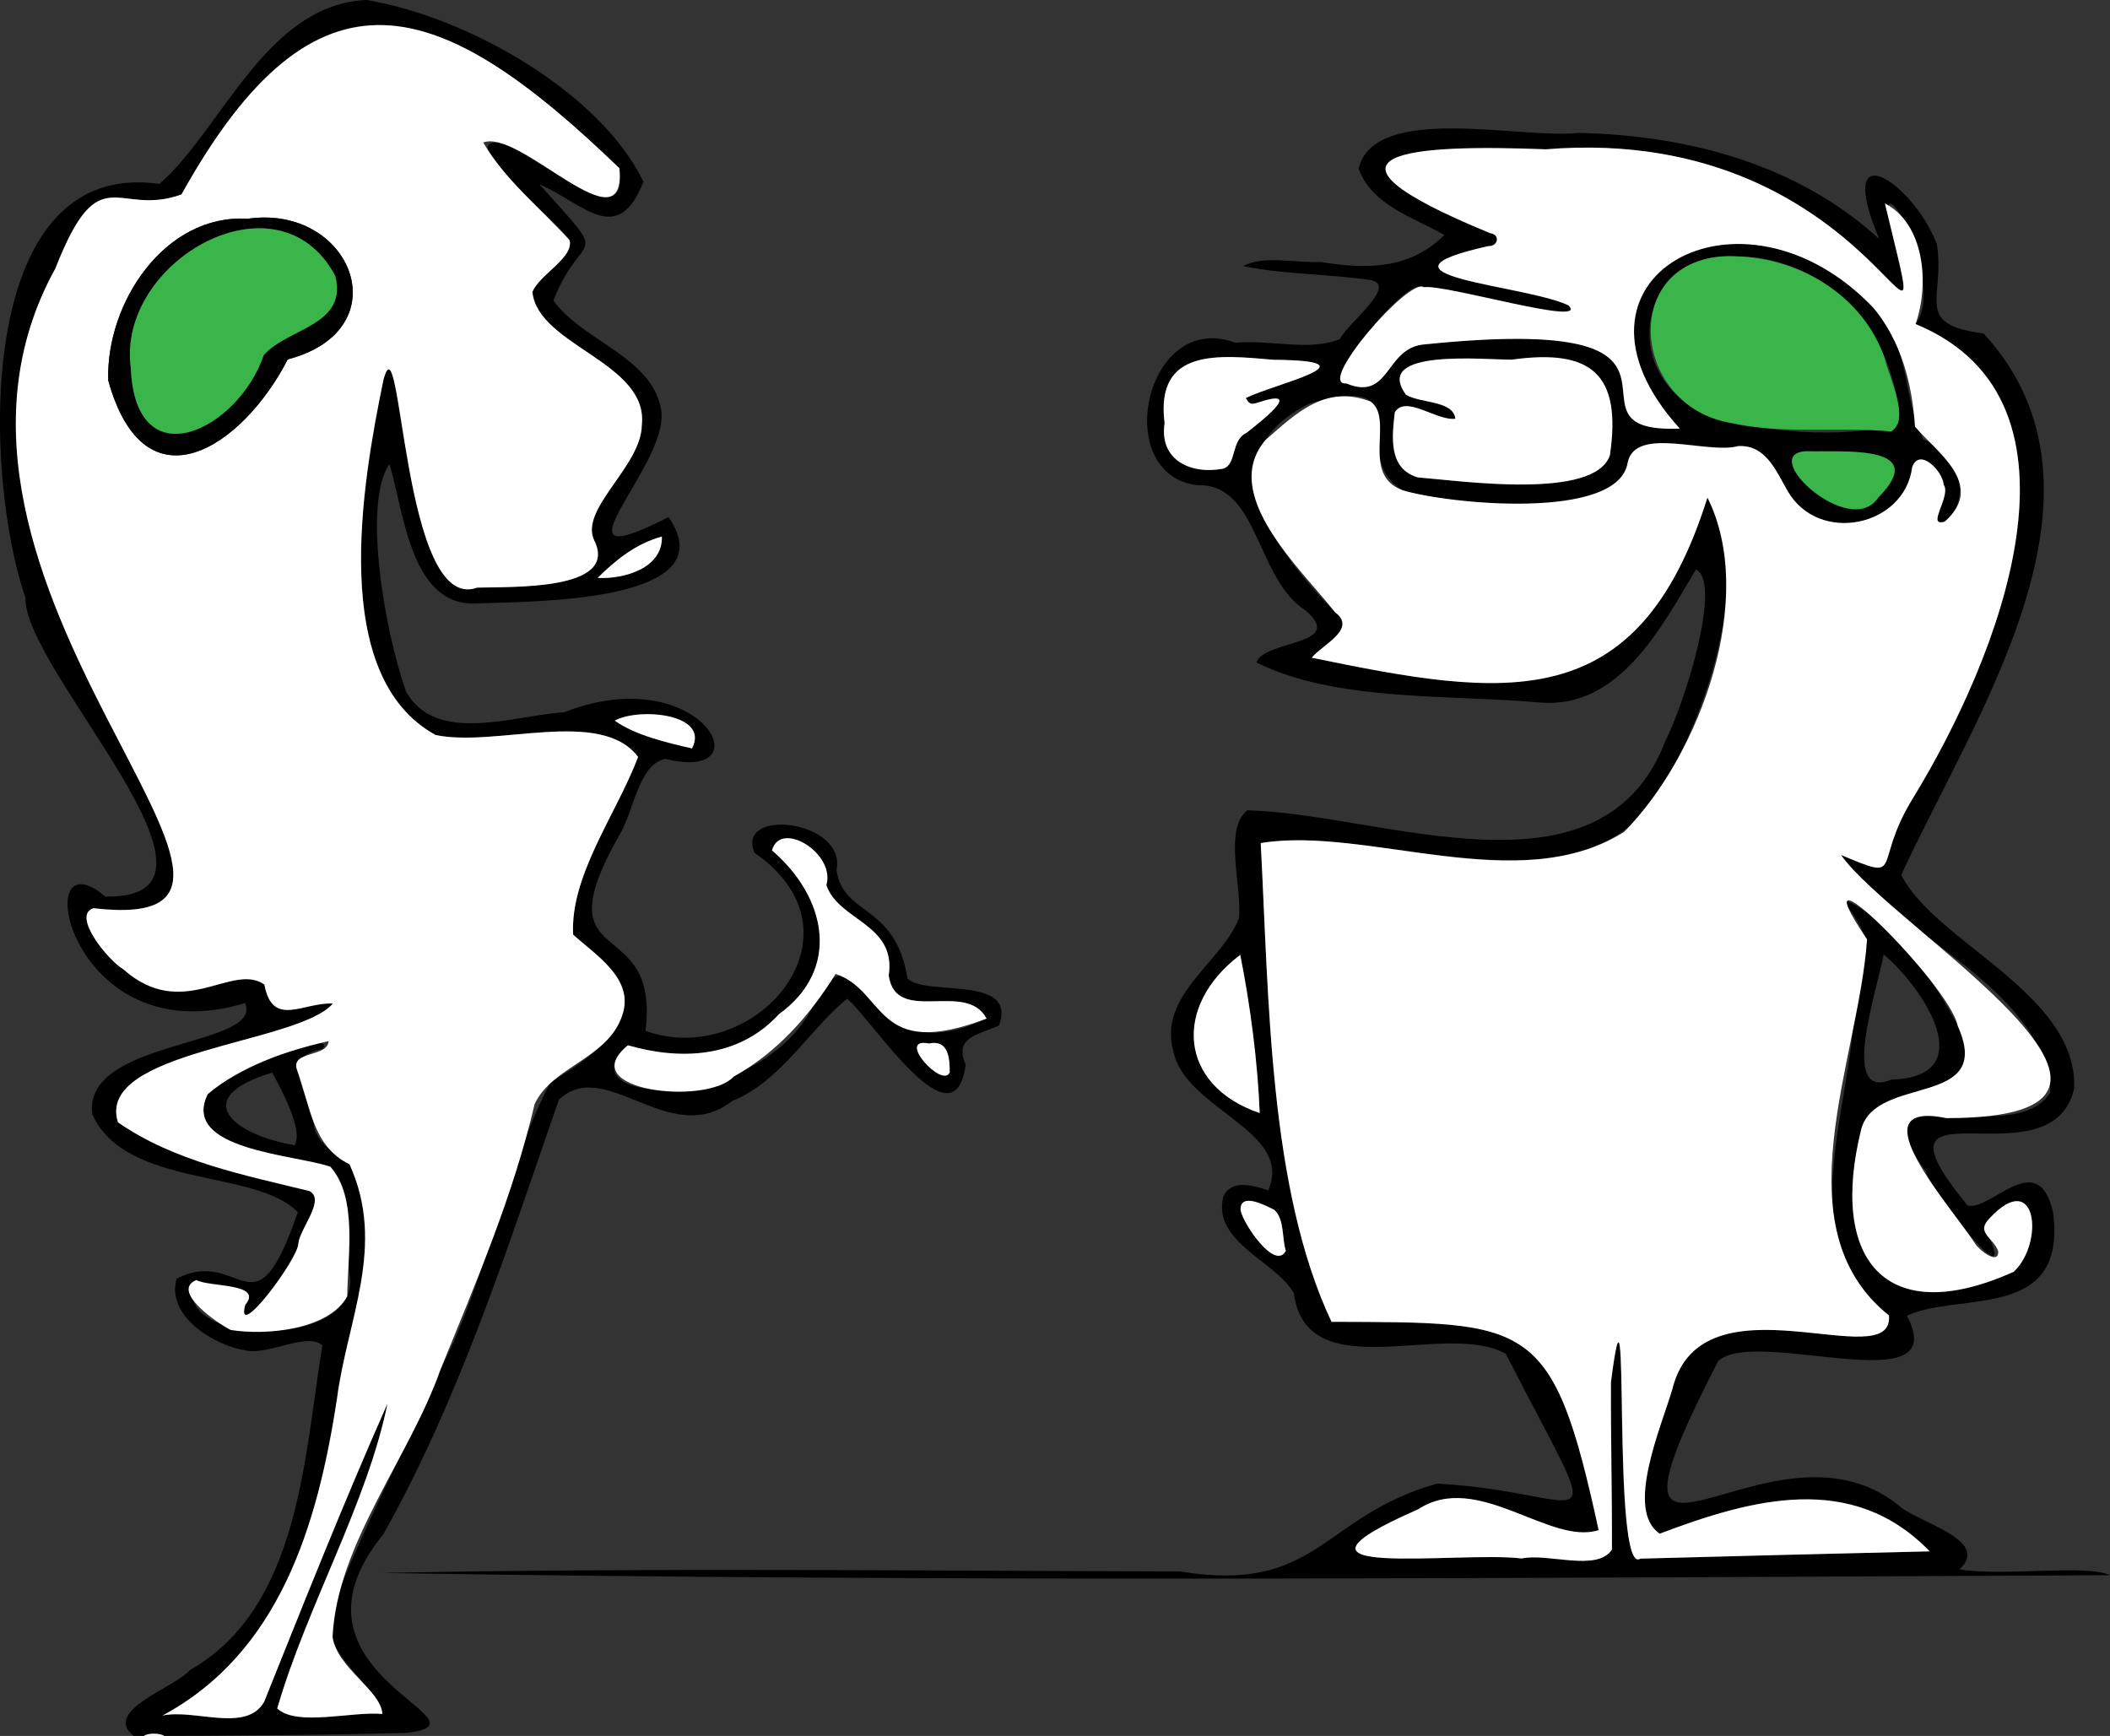 <?xml version="1.0" encoding="UTF-8"?> <svg xmlns="http://www.w3.org/2000/svg" id="Layer_1" data-name="Layer 1" viewBox="0 0 694.55 571.46"><rect x="0" y="0" width="694.55" height="571.46" fill="#333333" stroke="none"/><defs><style> .cls-1, .cls-2, .cls-3 { stroke-width: 0px; } .cls-2 { fill: #fff; } .cls-3 { fill: #39b54a; } </style></defs><path class="cls-1" d="m44,571.46c-10.51-8.33,13.6-15.85,18.51-21.69,36.08-20.47,37.55-69.86,43.6-106.87-4.99-4.58-17.65,3.41-25.43,1.62-10.27-1.67-26.12-11.33-22.53-23.59,21.31-10.95,25.38,20.63,39.87-21.9-13.73-14.36-56.59-7.71-67.65-32.21-3.26-24.93,56.57-22.03,50.29-36.62-58.1,17.66-71.68-56.93-46.03-35.07,49.82,1.12-26.9-74.4-26.24-98.36C-5.36,157.38-9.12,51.67,52.44,60.56,72.72,43.16,87.52,1.41,120.63,0c33.52,5.56,77.11,30.59,91.18,59.84-8.62,21.73-19.73,7.14-34.28.8,24.46,27.26,14.2,13.84,4.63,38.31,9.78,13.55,33.11,18.71,35.53,36.47,2.37,18.25-39.25,56.1,2.37,34.8,19.42,28.11-44.42,27.76-62.09,28.37-22.7,2.19-24.86-29.55-29.77-45.83-8.83,12.69-1.75,54.26,5.39,74.76,9.79,17.87,35.8,7.9,52.15,6.95,44.84-17.62,66.7,23.49,33.19,15.35-8.88,1.79-10.47,18.09-15.27,25.48-25.8,45.63,13.78,24.41,8.81,64.06,35.81,12.78,74.69-31.78,35.92-58.61-6.45-15,30.36-10.92,26.97,5.74,2.23,15.27,19.33,10.76,23.37,35.61,5.84,6.07,36.26-1.41,30.13,15.47-6.58,3.04-15.06,3.8-10.99,12.95-3.74,27.71-30.51-14.45-38.96-21.74-11.17,8.49-21.82,27.34-37.91,33.66-20.64,15.99-41.61-14.95-57.03-.44-16.77,48.31-32.48,97.94-57.77,143.04-37.54,45.99,38.75,61.71,7.6,65.42-29.91.73-60.64,1-89.82.99Zm83.57-109.48c-6.64,32.71-26.54,66.81-36.3,100.43,6.48,6.16,24.49.69,34.59,1.81-1.56-9.81-21.93-20.22-16.58-34.71,10.43-26.89,24-52.46,35.76-78.79,15.45-29.99,20.98-65.87,36.25-94.53,9.59-5.75,19.78-12.14,23.89-23.13,2.94-11.33-9.3-18.81-16.52-25.39-1.04-19.51,14.35-39.91,21.38-58.49-12.28-16.38-46.92-3-66.64-7.23-35.27-19.48-24.24-82.44-17.24-116.67,6.07-23.79,6.17,77.3,30.85,68.16,11.14-.6,46.87,1.33,38.59-15.57-5.06-10.07,15.5-24.42,15.66-37.93,2.3-20.62-34.15-26.09-36.02-43.82,2.48-6.06,13.64-11.06,12.25-17.06-4.15-6.46-39.03-34.57-22.54-31.93,10.19,2.17,42.74,32.6,38.94,8.24C145.13-1.04,104.55-16.73,59.75,64.03c-20.94,7.68-27.11-12.95-41.52,24.38-57.25,103.37,98.04,220.52,12.52,210.58-7.43,2.38,5.08,17.18,9.77,20.04,19.92,17.59,35.72-2.46,46.52,5.08,2.68,14.43,12.9,5.73,22.55,6.27-11.48,13.4-78.18,15.3-70.75,39.1,18.48,12.84,41.49,17.33,63.01,22.61,5.43,2.92-3.16,12.28-3.64,17.29-.26,5.6-20.57,32.34-17.49,20.19,6.05-7.04-11.83-6.05-16.07-8.17-11.05,21.74,55.84,23.74,50.28-2.49-1-10.97,2.08-26.72-6.18-34.81-11.63-3.92-49.37-5.61-40.38-23.88,4.03-5.42,42.48-22.64,37.92-14.93-14.26,2.54-5.74,13.3-3.29,22.69.48,8.73,6.44,10.66,12.05,15.33,12.16,26.67-.73,51-4.12,77.03-6.38,42.01-19.08,83.9-57.49,104.42,10.42-2.11,27.6,5.52,33.49-4.49,13.18-32.87,26.31-65.94,40.63-98.28Zm197.18-126.67c-6.75-12.78-29.78,2.34-32.2-14.16,2.53-17.12-16.41-17.87-20.54-29.75,3.09-10.47-15.15-21.66-17.9-11.45,18.01,15.44,22.84,39.06,2.29,53.92-13.5,14.75-32.94,15.09-49.71,10.23-22.03,19.61,42.23,23.22,61.01-12.89,16.62-32.12,13.51,24.76,57.06,4.1Zm-235.15,17.78c-27.79,8.4-12.61,20.53,7.37,23.91,2.97-4.84-4.21-18.14-7.37-23.91Zm112.76-115.86c6.61,4.76,17.13,7.25,25.42,9.14,5.99-11.45-17.49-13.54-25.42-9.14Zm15.51-60.61c-8.65,2.41-15.17,7.7-21.15,13.62,8.56.46,21.49-3.11,21.15-13.62Zm87.92,166.89c-11.13-2.25,4.46,15.03,6.83,9.49.02-4.8-.5-10.86-6.83-9.49Z"></path><path class="cls-2" d="m47.36,571.46c1.27-1.03,5.39-.98,6.72,0-2.24,0-4.48,0-6.72,0Z"></path><path class="cls-1" d="m618.57,78.61c-15.02-35.69,10.93-18.83,18.95,1.61,2.99,17.72-8.11,26.59,15.41,29.53,47.93,52.2-3.04,125.88-27.09,178.26,11.15,22.23,57.96,38.97,56.93,70.17-7.09,32.99-71.87-6.03-35.11,38.64,7.62,2.07,23.18-19.58,28.14,2.27,4.78,36.16-31.11,26-48.11,34.05,15.5,29.3-49.91,3.44-62.13,14.93-47.44,92.03,16.79,13.35,59.28,47.38,5.86,5.67,30.75,11.29,20.2,21.17,14.18,2.41,42.18-1.78,49.5,1.93-189.54.88-379.37,2.31-568.78-.75,87.5-1.77,175.07-.7,262.59-.5,45.66,7.44,46.53-18.14,84.69-28.91,52.36,2.85,56.98,24.28,22.62-42.74-19.91-11.2-65.42,11.71-69.77-19.88-5.55-10.41-27.04-16.8-23.19-31.91,2.67-5.83,10.08-3.58,14.76-2,8.63-19.68-27.51-26.67-31.24-45.87-5.11-18.42,16.22-29.38,21.6-43.74,1.07-10.29-5.13-29.27,2.74-35.5,44.22,1.02,116.4,32.25,137.59-22.72,6.79-13.53,18.76-52.48,10.1-56.59-11.39,19.18-25.23,45.84-51.1,43.84-30.11-2.72-67.38-.16-93.59-13.21,2.78-7.54,29.72-5.5,16.19-17.12-16.43-10.45-15.38-41.98-35.66-41.22-28.64-3.48-17.11-57.91,12.57-46.91,11.12-1.12,24.31,2.97,34.42-1.22,2.58-5.27,18.95-17.43,10.3-19.38-13.88-2.04-28.91-1.87-42.13-4.61,6.1-3.65,17.73-.99,25.51-1.37,15.32,2.51,29.31,2.39,40.69-8.88-10.15-5.88-23.86-9.65-28.23-21.89,5.33-21.69,53.55-9.57,72.31-11.72,36.44.79,72.18,10.4,99.04,34.89Zm-186.77,137.9c63.86,13.21,107.41,19.89,130.23-52.73,14.42,24.82,1.59,65.13-11.84,89.92-24.36,53.04-94.85,16.93-135.19,23.82,2.69,50.78,2.61,113.78,23.29,157.6,66.05.23,72.7-1.04,87.94,68.57-15.96,5.2-39.95-19.57-59.38-6.85-53.98,23.62,12.95,13.68,34.06,16.19,8.6-1.62,24.91,4.31,29.71-2.94.06-18.38-.41-36.72-.33-55.09,6.69-51.88-.46,61.16,9.69,58.08,31.72-.84,63.68-1.67,95.22-2.4-25.58-26.55-58.54-17.13-88.85-5.81-11.55-7.37.46-35.37,4.12-47.51,9.64-39.09,72.81-3.89,71.34-24.32-33.59-23.93-11.54-69.07-11.4-103.22,3.86-20.07,7.22-18.54-4.09-33.98,15.6,6.3,30.05,26.11,38.13,41.91,12.11,27.1-26.68,15.81-31.74,33.82-10.58,43.02,7.48,66.14,50.17,47.08,9.94-9.84,7.78-34.03-7.97-17.6-2.86,3.63-2.3,3.56.01,6.49,8.54,19.77-19.6-15.61-20.86-21.74-25.17-34.72,28.68-6.34,40.88-26.22-2.22-35.28-51.86-51.57-68.94-78.14,21.47,9.03,9.9,3.79,23.65-18.64,27.85-45.44,62.48-130.83.89-156.13,9.74-12.02-10.57-52.11-9.08-35.66,16.52,69.54-3.46-30.54-112.62-21.85-43.1-1.53-84.2.42-18.33,27.6,3.56.88,2.55,4-.61,4.27-43.81,9.76,12.24,12.73,26.41,19.51,6.57,6.9-40.18-6.76-47.63-5.97-5.51-4.36-34.88,33.17-25.52,31.65,14.3,5.97,12.72-11.06,24.91-12.77,105.05-11.12,40.72,29.19,84.86,27.63-44.68-48.97,20.21-85.83,63.84-39.65,12.19,11.7,9.56,30.55,16.35,43.25,10.74,3.8,16.91,19.04,7.04,27.02-6.24,1.81,2.13-8.31-.38-12.16-.18-4.54-8.05-12.32-10.35-5.75-2.58,19.71-30.8,25.46-41,7.83-3.86-6.58-7.13-15.29-16.25-14.77-10.3,2.63-33.73-6.61-36.39,5.33-3.03,19.31-59.44,13.84-74.09,9.21-19.29-11.57,7.7-39.5-30.58-28.57-35.03,17.36-11.26,48.51,8.32,68.73,7.44,5.52-4.23,10.77-7.65,14.96Zm140.1-132.11c-31.24-2.45-39.6,36.71-13.02,50.43,18.68,8.23,48.9,9.63,66.09,4.71-.03-29.22-23.26-54.98-53.08-55.14Zm-92.84,53.44c-6.06.87-16.26-7.95-19.92-2.13-.92,8.12-2.2,18.45,7.47,21.42,14.37,1.19,58.29,7.53,63.33-7.28,3.88-26.84-6.13-35.08-32.25-31.46-8.81.07-46.08-3.82-34.89,11.56,4.75,2.87,15.54,1.8,16.26,7.88Zm-69-6.82c9.66-4.76,43.84-12.27,9.1-12.6-17.94-1.52-39.01-4.03-35.82,20.91-1.85,12.19,8.76,17.03,19.29,14.94,4.49-1.27,2.49-9.4,7.7-11.78,6.11-4.81,18.99-15.09,3.36-9.84-1.94.58-2.48.37-3.63-1.63Zm-1.81,183.32c-22.27,16.77-20.33,43,6.41,52.08-.62-16.33-3.1-35.65-6.41-52.08Zm211.78-.15c-1.73,10.49-14.93,48.49,2.57,41.2,29.71-.87,10.76-30-2.57-41.2Zm-25.6-165.63c-16.11.85,14.57,29.12,23.74,15.32,17.69-17.81-11.99-14.97-23.74-15.32Zm-171.18,263.2c-1.32-3.74-.33-10.39-3.81-13.49-2.91-1.41-11.37-6-11.09.19.97,4.64,11.43,19.97,14.9,13.3Z"></path><path class="cls-2" d="m127.57,461.98c-14.33,32.34-27.45,65.41-40.63,98.27-5.92,10.34-23.03,2.15-33.48,4.51,38.43-20.66,51.08-62.31,57.48-104.43,3.39-26.01,16.29-50.35,4.12-77.03-12.25-6.01-12.82-18.99-17.32-31.16-2.15-6.3,10.14-4.04,10.43-9.42-13.72,3.15-28.81,8.14-39.8,17.48-9.02,18.4,28.77,19.81,40.37,23.88,9.08,10.46,5.68,29.24,5.56,42.68-6.19,11.02-26.54,12.93-38.34,11.06-4.4-2.16-19.93-12.91-11.32-16.44,4.12,2.42,22.22.87,16.08,8.17-3.44,12.81,17.53-15.27,17.48-20.18.46-4.84,9.09-14.55,3.64-17.3-21.53-5.27-44.53-9.77-63.01-22.61-7.54-23.72,59.36-25.77,70.74-39.1-9.62-.56-19.9,8.18-22.54-6.26-10.73-7.48-26.87,12.42-46.52-5.09-4.9-2.84-17.02-17.66-9.78-20.04,85.53,9.94-69.74-107.1-12.51-210.58,14.64-37.3,20.14-16.74,41.51-24.37C104.32-16.26,144.97-1.46,203.89,55.38c2.35,27.33-32.57-13.16-44.83-8.47,7.19,12.31,18.85,21.64,28.43,32.15,1.46,5.82-9.82,11.19-12.24,17.06,1.87,17.74,38.31,23.2,36.02,43.82-.16,13.59-20.59,27.52-15.68,37.93,8.36,16.73-27.52,15.22-38.58,15.58-24.79,8.99-24.76-92.11-30.84-68.17-7,34.06-18.05,97.33,17.22,116.68,19.73,4.18,54.39-9.13,66.66,7.22-7,18.56-22.44,38.99-21.39,58.49,7.24,6.58,19.46,14.07,16.52,25.39-4,15.29-23.32,17.63-29.2,30.42-7.06,30.16-19.27,58.62-30.94,87.25-10.27,29.25-34.04,57.31-35.57,88.12,1.42,10.26,16.04,17.64,16.39,25.37-10.09-.9-28.13,4.21-34.61-1.8,9.76-33.6,29.68-67.72,36.31-100.43ZM81.58,72.01c-27.52-1.65-46.76,27.92-45.95,53.23,12.07,43.46,44.23,21.96,59.09-6.94,37.54-9.86,20.9-51.2-13.14-46.3Z"></path><path class="cls-2" d="m324.75,335.31c-36.99,14.1-32.84-9.04-49.69-14.7-8.54,13.73-19.3,25.92-33.6,33.83-8.84,9.63-53.09,4.64-34.77-10.34,16.8,4.84,36.18,4.53,49.71-10.24,20.56-14.84,15.71-38.5-2.29-53.92,2.76-10.16,20.99.94,17.9,11.45,4.11,11.87,23.1,12.64,20.53,29.76,2.42,16.49,25.46,1.38,32.21,14.16Z"></path><path class="cls-2" d="m202.36,237.23c7.92-4.4,31.42-2.3,25.43,9.14-8.3-1.89-18.81-4.38-25.43-9.14Z"></path><path class="cls-2" d="m217.87,176.62c.34,10.51-12.58,14.08-21.15,13.63,5.98-5.92,12.5-11.22,21.15-13.63Z"></path><path class="cls-2" d="m305.79,343.51c6.33-1.37,6.85,4.69,6.83,9.49-2.36,5.55-17.96-11.74-6.83-9.49Z"></path><path class="cls-2" d="m431.8,216.5c3.35-4.21,15.13-9.43,7.65-14.96-11.15-14.23-38.24-38.81-22.85-56.72,10.49-9.17,19.78-18.23,34.55-12.65,7.94,5.67-3.55,24.12,10.57,29.21,14.31,4.42,71.18,10.35,74.09-9.19,2.65-12.13,26.08-2.52,36.38-5.34,9.11-.48,12.39,8.17,16.25,14.78,10.16,17.71,38.47,11.79,41-7.83,2.38-6.67,10.08,1.34,10.35,5.75,2.64,3.69-6.01,14.15.37,12.16,13.76-12.16-2.95-23.06-9.81-31.29-.88-13.96-4.53-28-13.59-38.99-43.55-45.95-108.57-9.67-63.83,39.65-44.31,1.86,20.75-38.64-84.87-27.62-12.15,1.72-10.66,18.66-24.9,12.76-10.15.62,20.89-35.15,25.51-31.66,6.64-1.21,55,13.3,47.64,5.97-14.19-6.82-70.21-9.73-26.41-19.51,3.3.16,4.03-3.82.61-4.27-65.31-26.81-25.32-29.31,18.34-27.6,110.48-9.03,130.13,94.99,111.6,17.81,12.86,6.6,14.83,26.15,10.1,39.71,61.57,25.38,26.97,110.63-.89,156.13-13.74,22.35-2.16,27.69-23.65,18.64,16.6,23.96,122.19,86.66,34.67,86.64-30.56-6.31,2.1,29.74,9.39,41.19,1.31,2.2,7.85,7.37,7.69,2.66-1.52-4.52-7.58-6.09-2.84-10.89,15.53-16.71,18.13,8.06,7.96,17.6-42.38,19.08-60.9-4.17-50.17-47.08,5.07-17.94,43.88-6.74,31.73-33.82-2.6-13.67-54.63-64.96-29.86-28.52-2.66,39.63-28.95,94.81,7.21,123.81,1.76,20.51-61.78-14.79-71.32,24.33-3.67,12.5-15.68,39.83-4.13,47.51,30.28-11.44,63.32-20.57,88.85,5.82-31.54.72-63.5,1.56-95.22,2.4-9.73,6.68-3.09-109.4-9.7-58.08-.08,18.36.4,36.71.33,55.08-4.84,7.5-21.06,1.05-29.7,2.94-20.93-2.54-88.31,7.53-34.06-16.19,19.45-12.78,43.4,12.09,59.38,6.86-15.12-69.83-22.4-68.32-87.92-68.57-20.7-43.85-20.58-106.81-23.31-157.6,34.96-5.77,84.91,18.25,119.64-3.69,25.52-25.99,43.69-77.34,27.41-110.05-22.81,72.73-66.6,65.86-130.24,52.72Z"></path><path class="cls-3" d="m571.89,84.4c20.99.7,41.35,13.13,48.42,33.32,1.46,6.57,8.71,20.29,2.22,24.32-17.46-1.64-35.45,1.04-52.62-2.77-34.28-5.64-37.18-56.97,1.98-54.87Z"></path><path class="cls-2" d="m479.06,137.83c-.73-6.08-11.49-5-16.25-7.88-11.19-15.41,26.06-11.44,34.88-11.56,26.05-3.62,36.19,4.63,32.24,31.46-4.92,14.83-49.01,8.45-63.33,7.29-9.66-2.99-8.4-13.3-7.47-21.43,3.64-5.83,13.88,2.99,19.92,2.12Z"></path><path class="cls-2" d="m410.06,131.01c1.15,2,1.69,2.21,3.63,1.63,15.63-5.26,2.76,5.04-3.36,9.84-5.21,2.39-3.2,10.49-7.69,11.79-10.51,2.06-21.16-2.75-19.29-14.95-3.17-24.92,17.87-22.42,35.82-20.89,34.71.32.58,7.83-9.1,12.59Z"></path><path class="cls-2" d="m408.25,314.33c3.31,16.42,5.79,35.76,6.41,52.08-26.76-9.09-28.67-35.31-6.41-52.08Z"></path><path class="cls-3" d="m594.44,148.54c11.74.35,41.43-2.48,23.74,15.33-9.18,13.79-39.83-14.46-23.74-15.33Z"></path><path class="cls-2" d="m423.26,411.74c-3.48,6.68-13.92-8.65-14.9-13.29-.28-6.21,8.18-1.6,11.09-.2,3.48,3.1,2.49,9.75,3.82,13.49Z"></path><path class="cls-1" d="m81.58,72.01c34.03-4.88,50.69,36.43,13.14,46.3-14.83,28.87-47.05,50.41-59.09,6.93-.81-25.31,18.44-54.89,45.95-53.23Zm-38.53,49.14c1.54,37.01,35.36,20.49,43.76-4.26,7.93-9.01,27.74-9.64,23.53-26.09-18.75-35.2-72.07-4.86-67.28,30.35Z"></path><path class="cls-3" d="m43.06,121.15c-4.79-35.2,48.55-65.55,67.29-30.35,4.19,16.46-15.59,17.07-23.53,26.09-8.39,24.72-42.24,41.28-43.76,4.25Z"></path></svg> 